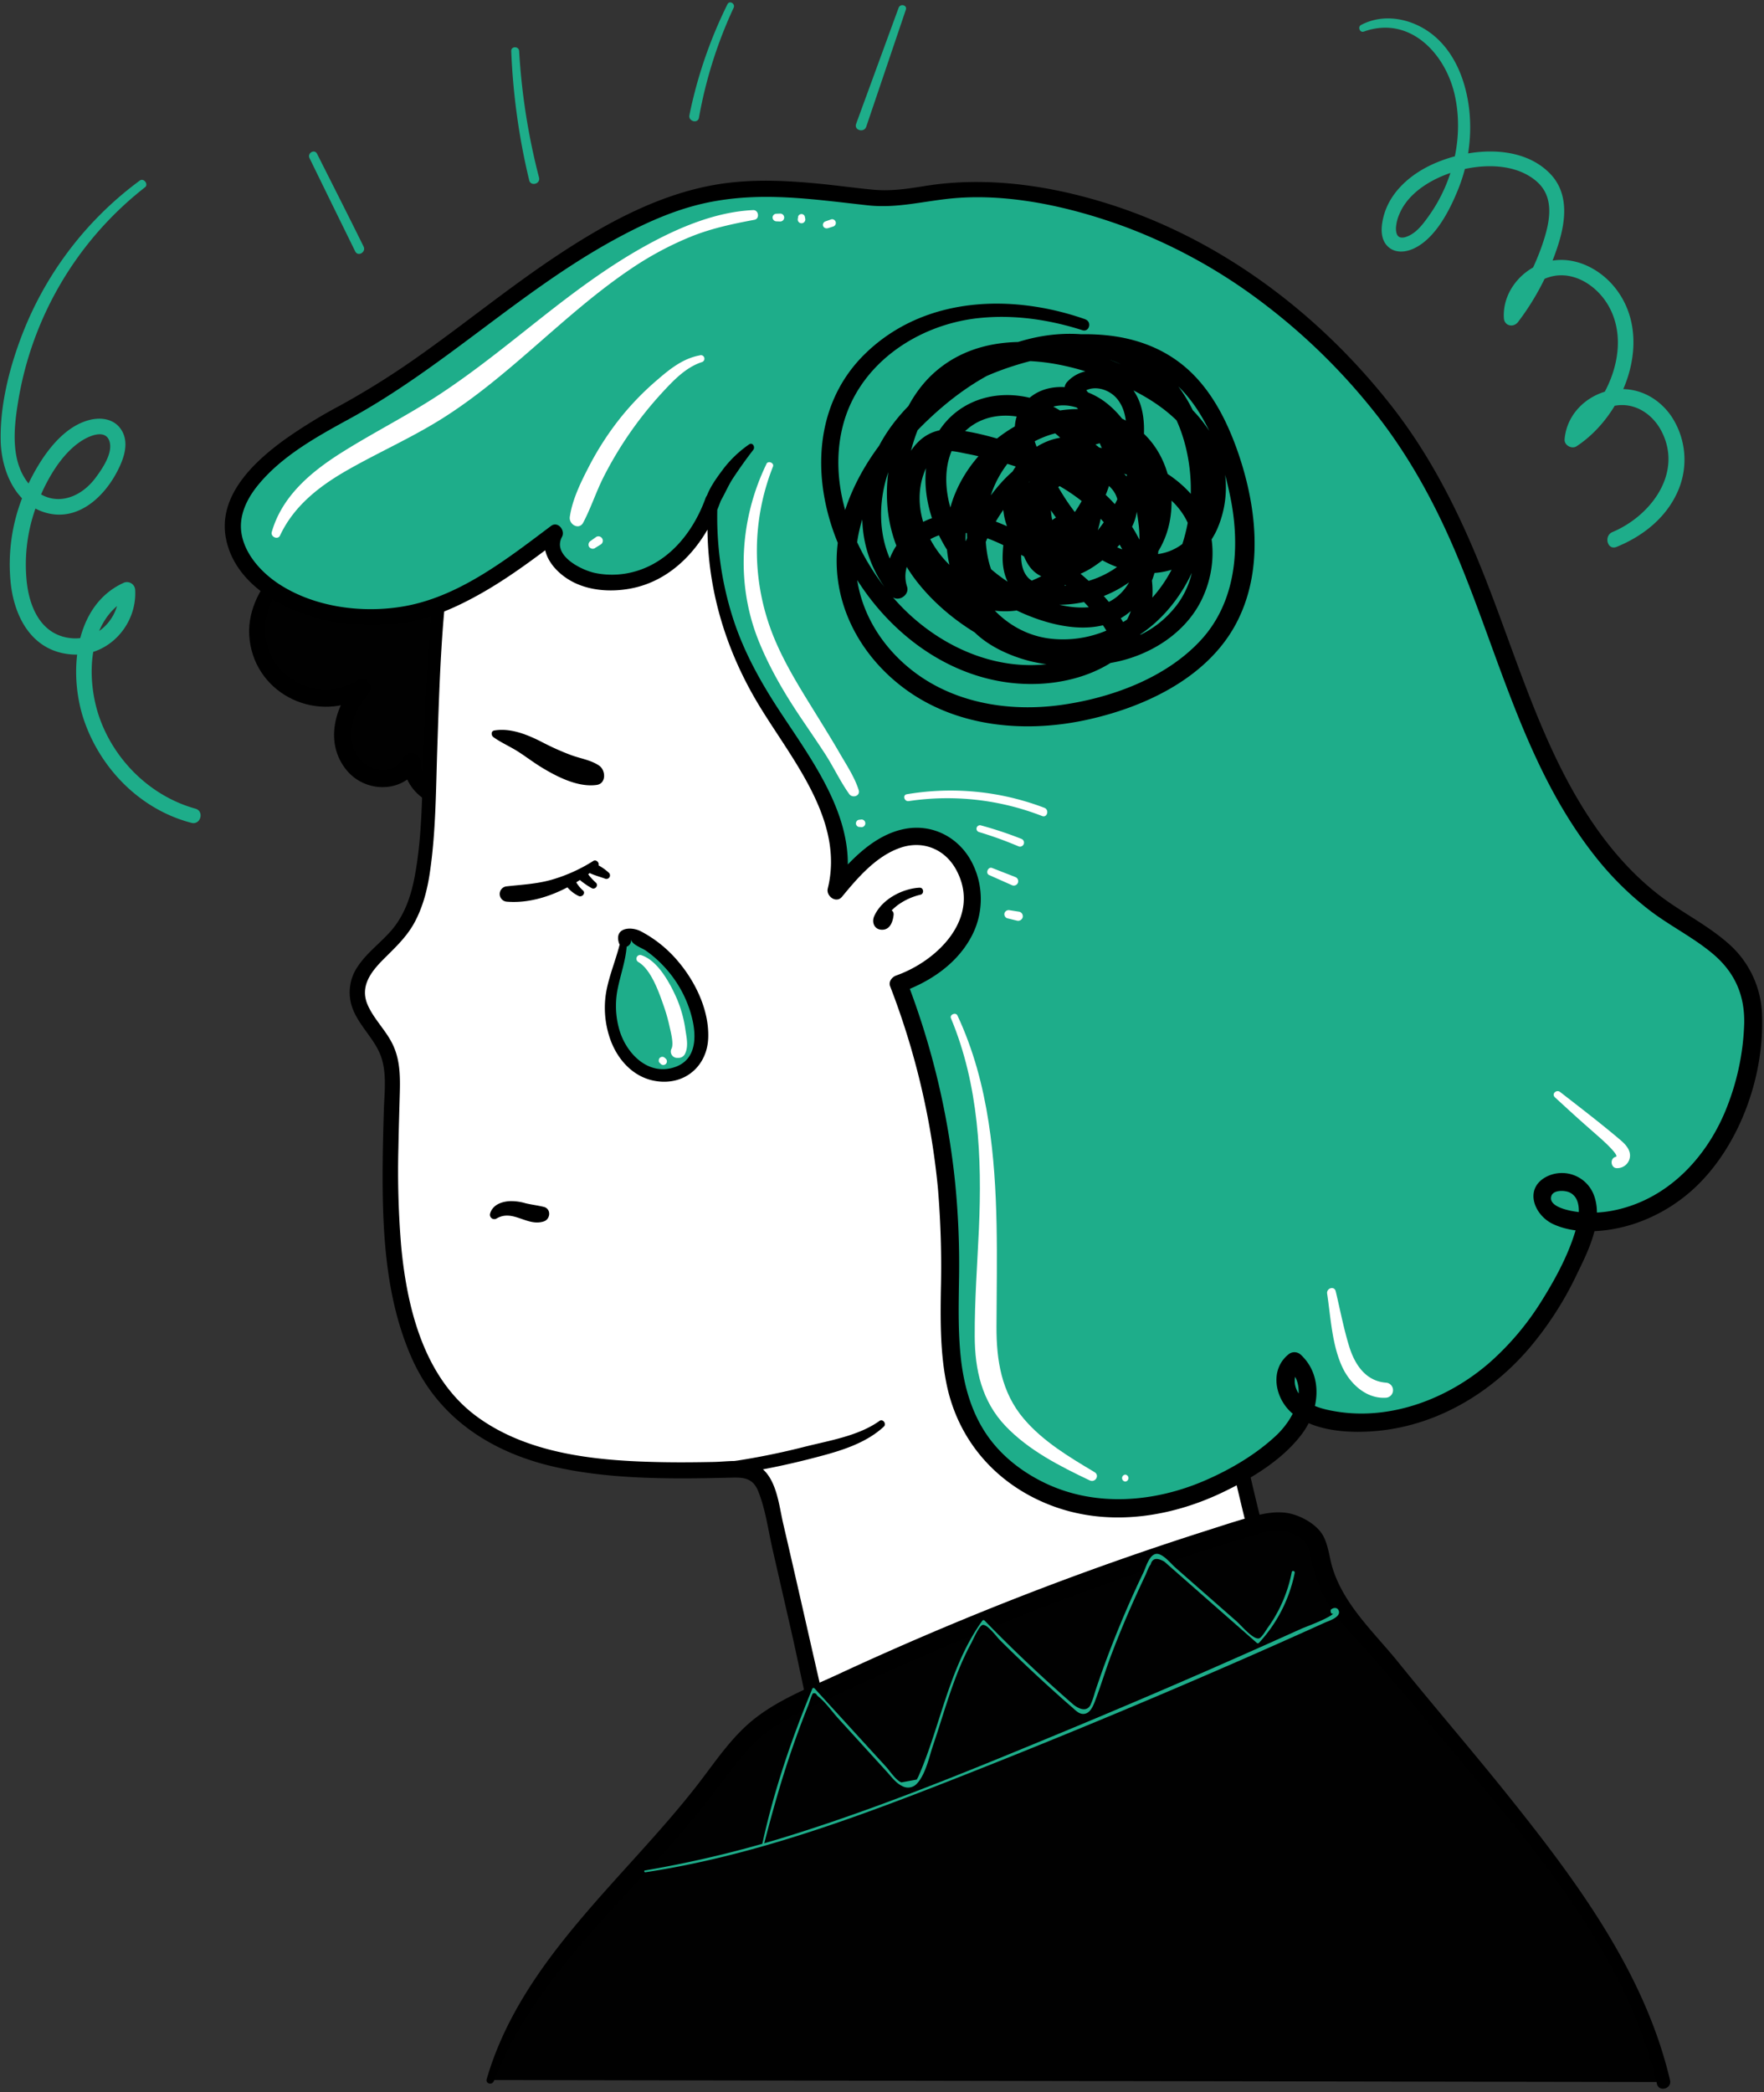 <?xml version="1.0" encoding="UTF-8" standalone="no"?><svg xmlns="http://www.w3.org/2000/svg" xmlns:xlink="http://www.w3.org/1999/xlink" data-name="Layer 1" fill="#000000" height="957.4" preserveAspectRatio="xMidYMid meet" version="1" viewBox="97.0 22.3 807.4 957.4" width="807.4" zoomAndPan="magnify"><rect x="97.0" y="22.3" width="807.4" height="957.4" fill="#333333" stroke="none"/><g id="change1_1"><path d="M253.47,266.35c-10.82,1.34-19.83,8.94-26.86,17.28-5.17,6.13-9.75,13.05-11.37,20.9A31.18,31.18,0,0,0,262.74,337c-5.27,5.81-9,13.33-9,21.18s4.28,15.89,11.43,19.13,16.82.53,20.23-6.54c0,8.08,6.81,15.15,14.67,17s16.28-.73,22.91-5.36,11.71-11.1,16.36-17.7a212.67,212.67,0,0,0,18-30.52c3.55-7.39,6.65-15.14,7.53-23.29,1.79-16.44-6.06-33.19-18.77-43.78s-29.74-15.27-46.26-14.56" fill="#010101"/></g><g id="change2_1"><path d="M253.47,264.17c-12.43,1.35-22.21,9.23-30.08,18.5s-13.65,20.11-12.12,32.53c3.12,25.47,31.82,38.48,53.47,25.24l-4.8-6.23c-9.75,11.19-14.58,27.94-4.3,40.52,8.67,10.6,26.28,10.69,33.22-1.93l-7.42-2c.78,16.08,17.16,24.34,31.68,20.79,16.88-4.11,27.59-20.12,36.45-33.83,9.49-14.67,19.86-32,20.56-49.9.62-16-6.87-32.06-18.59-42.81-14-12.81-33-18.38-51.66-17.23-6.09.37-6.22,9.59,0,9.57,16.59-.07,34,4.63,46.07,16.54,12.59,12.43,17.14,30,11.7,46.79C352,338.09,341.54,356,329.85,370c-5.52,6.62-12.51,12.69-21.31,14.06s-18.64-3.61-19.13-13.25c-.2-3.77-5.44-5.64-7.43-2-5,9.1-17.1,6.73-21.75-1.3-5.39-9.3-1.21-20.17,5.32-27.66,2.83-3.25-.77-8.7-4.81-6.23-17.78,10.87-41.05-.74-42.4-21.79-.64-10,4.79-19.11,10.94-26.6,6.49-7.91,14.49-14.73,24.77-16.75,2.38-.46,1.88-4.55-.58-4.28Z"/></g><g id="change3_1"><path d="M355.56,158.33c-31.87,30.15-47.93,73.72-54.83,117S295,362.88,292,406.65c-1.05,15.21-3,31.4-12.84,43.06-7.12,8.47-18.56,15.3-18.72,26.36-.16,10.41,10,17.8,13.91,27.46,2.57,6.4,2.26,13.52,2.07,20.41-1.3,45.55-4.21,107,26.68,140.55,29.73,32.25,86.3,31.37,130.14,30.28,2.67-.07,5.43-.16,7.87.92,4.9,2.15,6.74,8,8,13.23,4.08,16.43,20.28,88.89,24.37,105.33,4.23,17,9.79,42,32.46,40.7,7.23-.4,14-3.38,20.66-6.32L667.55,786.1c22.5-10,15.78-23.93,9.63-43.16-4.92-15.39-21.57-87-23.57-103.08-2.9-23.22,1.45-45.65,5.67-68.4,16.19-87.46,34.16-176.63,24.63-266-4.49-42.13-17.65-84.3-42-119.28-25.61-36.8-64-58.82-108.47-65.32-33.51-4.89-69.09-2.86-102.58,1.44-27.66,3.55-56.64,14.6-75.29,36.07" fill="#ffffff"/></g><g id="change2_2"><path d="M354.13,156.89c-56.2,53.1-60.41,135-63.23,207.2-.77,19.78-.44,40.4-4.21,59.89-1.72,8.88-4.78,17.52-10.84,24.39-4.87,5.51-10.93,9.92-15.05,16.09a20.9,20.9,0,0,0-2.44,19.23c2.74,7.32,8.7,12.71,12.05,19.68,4,8.27,2.53,18.37,2.27,27.25-.23,7.5-.43,15-.51,22.5-.31,30.49.81,62.8,13.5,91.06C298.15,671.94,323,687.43,352,693.77c15.26,3.34,31,4.54,46.55,4.89,7.66.18,15.32.14,23,0q5.51-.1,11-.24c5.54-.12,9.24.67,11.48,6.2,3.38,8.33,4.62,18.12,6.63,26.85q4.24,18.49,8.47,37c4.69,20.52,8.38,41.8,14.95,61.82,3.53,10.77,9.21,22.19,20.41,26.54,16.64,6.46,35.49-5.78,50.21-12.32l117.43-52.13c11.75-5.21,24.7-11,24.59-25.87-.08-10.42-5-20.43-7.77-30.34-6.24-22.6-11.38-45.57-16.33-68.48-2-9.08-4.07-18.2-5.36-27.39-2.75-19.67.37-39.93,3.91-59.39,15.07-82.83,32.79-166.36,28.29-251.05-3.71-69.8-26-147.66-87.9-187.79-29.16-18.9-63.07-26.21-97.41-27.51a420.87,420.87,0,0,0-62.08,2.7c-17,1.88-33.71,4.66-49.64,11.23-15.05,6.22-28.51,15.11-39.34,27.34-3,3.35,1.95,8.29,4.93,4.93,23.83-26.93,59.37-34,93.51-37.21,36.86-3.43,75.75-4,111.26,7.91a150.7,150.7,0,0,1,75.09,55.21c21,29.57,33.66,64.48,39.8,100.07,6.83,39.51,6.37,80.43,3.18,120.28-3.32,41.36-10.17,82.32-17.61,123.11-3.6,19.75-7.6,39.44-10.84,59.25-2.87,17.53-4.68,35.41-2,53.09,3.12,21,8.44,41.79,13.33,62.41,2.46,10.38,5,20.77,7.74,31.08,2.5,9.27,6.87,18.48,7.94,28,1.82,16.38-18.16,21-29.91,26.17l-56,24.84-56.92,25.24c-13.44,6-33.41,18.43-46.31,5.13-8.1-8.35-10.54-21.25-13.22-32.14-2-8.21-3.88-16.44-5.77-24.68-5.27-23-10.42-45.92-15.77-68.85-2-8.57-3-20.94-10.84-26.23-5.85-3.95-14.31-2.31-21-2.18-7.63.15-15.26.23-22.89.1-28.94-.49-61.27-3.14-85.43-20.8s-32-49.34-34.71-77.76a411.52,411.52,0,0,1-1.29-45.52c.13-7.37.35-14.73.56-22.1.24-8.17.6-16.52-2.8-24.16-3-6.83-8.79-12-11.81-18.84-3.74-8.47,1.47-15.2,7.27-21,5.3-5.3,10.69-10.26,14.27-17,3.73-7,5.73-14.72,6.88-22.51,2.78-18.68,2.78-37.9,3.41-56.75.68-20.31,1.28-40.63,3-60.88,3.12-35.87,10.12-72.07,27-104.2A158.28,158.28,0,0,1,357,159.76c1.89-1.82-1-4.67-2.87-2.87Z"/></g><g id="change2_3"><path d="M368.5,416.29a73.68,73.68,0,0,1-19.11,8.59c-6.84,1.92-13.55,2.22-20.53,3a3.52,3.52,0,0,0,0,7c14.86,1.29,30.77-6.51,41.66-16,1.42-1.25-.42-3.6-2-2.61Z"/></g><g id="change2_4"><path d="M363.78,429.72a16.56,16.56,0,0,1-2.55-2.93c-.91-1.31-1.32-3-3-3.5a2.21,2.21,0,0,0-2.68,1.52c-.57,1.89,1.1,3.55,2.36,4.77a15.47,15.47,0,0,0,3.91,2.69c1.56.77,3.42-1.25,2-2.55Z"/></g><g id="change2_5"><path d="M369.75,426.21a35.3,35.3,0,0,1-2.69-2.78c-.87-1-1.59-2.35-2.77-3-1.55-.85-4.11.6-3.31,2.54.65,1.58,1.95,2.45,3.29,3.44a34.1,34.1,0,0,0,3.56,2.28c1.54.86,3.28-1.23,1.92-2.49Z"/></g><g id="change2_6"><path d="M375.74,421.72a23.05,23.05,0,0,0-6.87-4.43c-2.62-1-4.46,3.33-1.91,4.53,2.3,1.09,4.82,1.72,7.2,2.61a1.63,1.63,0,0,0,1.58-2.71Z"/></g><g id="change2_7"><path d="M322.82,359.59c3.71,2.65,8,4.44,11.79,6.94,3.48,2.26,6.78,4.78,10.33,6.94,7.11,4.32,16.68,9.2,25.16,8,4.5-.64,4.17-6.75,1.15-8.82-3.83-2.63-8.79-3.28-13.1-4.92a118.56,118.56,0,0,1-12.51-5.58c-6.77-3.5-14.66-6.89-22.42-5.59-1.56.27-1.43,2.3-.4,3Z"/></g><g id="change2_8"><path d="M324.18,579.92c7.58-4.55,14.06,3.8,21.73,1.27,3.1-1,3.45-5.78,0-6.64-2.8-.7-5.64-1-8.45-1.69a22.94,22.94,0,0,0-7.32-.93c-3.83.27-7.78,1.81-8.84,5.78a2,2,0,0,0,2.88,2.21Z"/></g><g id="change4_1"><path d="M423.37,251.21A149.9,149.9,0,0,0,442,334.7c17.22,30.68,46.52,61.15,37.63,95.19,10.92-13.35,25.66-28.13,42.48-24.35,15,3.39,23.08,21.94,18.72,36.71s-18,25.28-32.57,30.26A350,350,0,0,1,531.93,599c0,26.17-2.61,54,10,76.91,12.32,22.33,37.91,35.56,63.39,36.56s50.55-9,71.08-24.13c7-5.16,13.77-11.21,17.16-19.21s2.51-18.37-4.09-24c-5.41,3.95-5.19,12.7-1,17.95s11,7.62,17.55,8.85c24.78,4.64,50.93-3.72,70.83-19.2s34-37.5,43.32-60.91c3.13-7.83,5.63-17.22,1-24.27s-18.94-5.28-18.3,3.13c.41,5.56,6.67,8.62,12.14,9.68,21.3,4.14,43.82-5.37,58.58-21.26s22.46-37.36,25.12-58.89c1.21-9.79,1.38-20.1-2.66-29.1-6.82-15.22-23.49-22.85-37.2-32.36-27.92-19.38-46.17-49.86-59.38-81.17C778.92,308.8,767,258.72,734.8,215.64c-37.29-49.84-91.52-89.37-153.06-102.08A213.13,213.13,0,0,0,540.13,109c-14.84-.11-28.7,5.43-43.84,3.76-33.06-3.66-61.77-8.48-93.61,3.74-55.52,21.31-94.84,65.55-146.32,93.57-25.05,13.64-73.52,41.12-42.92,74.75,18.23,20,56.86,24.26,81.31,15.41,20.75-7.51,38.8-20.85,56.42-34.13-5.36,8.56,5.14,18.65,14.89,21.28,23.25,6.27,47.35-7.65,57.31-36.21" fill="#1ead8a"/></g><g id="change4_2"><path d="M422.85,251.21c-2.3,33.28,6.62,65.17,24.13,93.37,15.66,25.21,39.56,53.24,31.76,85.05-.22.88,1,1.74,1.62.95,7.52-9.12,16.29-19.14,27.8-23.12s23.4.71,29.19,11.53c12.5,23.36-8.27,45.11-29.32,52.56a1,1,0,0,0-.69,1.22,352.3,352.3,0,0,1,22.05,93.45,432.75,432.75,0,0,1,1.37,46.54c-.2,14.06-.31,28.3,2.56,42.14,5.15,24.8,21.74,44,45.33,53.08,24.72,9.56,52.08,5.91,75.65-5.18,13-6.1,27.4-14.54,36.12-26.19,7.06-9.43,9.16-23.52-.17-32.24a1.08,1.08,0,0,0-1.48,0c-7.43,6.21-4.58,17.34,2.35,22.69,9.55,7.38,24.59,7.87,36.07,6.83,26.37-2.38,50.1-16.69,67.19-36.5a151.8,151.8,0,0,0,21.51-33.27c4.7-9.76,12-23.23,7.64-34.26a12.53,12.53,0,0,0-17.6-6.29c-7.89,4.42-2.84,13.25,3.49,16.09,10.24,4.59,23.58,3.06,34-.19a72.08,72.08,0,0,0,31-19.68c17.45-18.74,27-47.23,26.13-72.71a42,42,0,0,0-15.1-31.39c-9.56-8.29-21.1-13.87-31.07-21.61-22.16-17.21-37.64-41.48-49.32-66.66-12.55-27-21.43-55.58-32.47-83.22-10.44-26.16-23-51.33-40.34-73.63C700,169.24,656.41,135.7,606.39,119.2c-27.38-9-57.1-13.69-85.72-9-7.78,1.27-15.58,2.45-23.48,1.77-7.6-.66-15.18-1.76-22.77-2.54-14.75-1.52-29.66-2.44-44.42-.6-27.66,3.45-53.1,17.32-76,32.48-22.79,15.06-43.89,32.47-66.28,48.09a370.91,370.91,0,0,1-34,21.11,229.87,229.87,0,0,0-25.24,15.56c-13.08,9.53-28.84,24.09-25.27,42.09,4.15,20.94,27.3,32.25,46.26,35.79,23.6,4.41,45.48-.71,66.17-12.37,12.69-7.15,24.38-15.88,36-24.63l-1.24-1.25c-4.3,7.95,1.87,15.6,8.64,19.67,7.46,4.48,17.1,5.27,25.53,3.78,19.62-3.46,33.18-19.74,39.65-37.69.38-1.05-1.3-1.51-1.68-.46-5.58,15.47-16.45,29.69-32.57,35a41.39,41.39,0,0,1-21.21,1.19C360.34,285.41,346.36,277,352,266.6c.4-.73-.47-1.83-1.25-1.24-19.63,14.77-41,31.58-65.66,36.66-20.24,4.17-44,1.46-61.57-9.93-8.65-5.62-16.77-14.5-18.57-25-1.55-8.95,2.4-17.46,7.92-24.29,11.24-13.88,27.73-23,43.15-31.44,42.69-23.36,77.76-58.11,120.39-81.52,11.8-6.48,24.25-12.37,37.26-15.94s26.35-4.6,39.73-4.18c13.76.43,27.4,2.3,41.06,3.78,13.23,1.44,25.58-2,38.65-3.22,14.74-1.35,30.22.68,44.69,3.43a222.13,222.13,0,0,1,34.09,9.34,249.25,249.25,0,0,1,63.41,34.41,286.74,286.74,0,0,1,52.08,50.17c16.9,20.93,29.62,44.36,39.94,69.12,19,45.47,30.82,95.67,61.89,135a139.87,139.87,0,0,0,24.61,24.5c9.32,7.14,20,12.42,29,19.93,10.77,8.95,15.91,20.32,15.63,34.38a116.29,116.29,0,0,1-7.53,37.85c-9,24-27.53,44.72-53.26,50.45a56,56,0,0,1-18,1.1c-5.52-.58-18.47-3.42-15.35-11.64,1.78-4.69,8.74-5,12.66-3.12,7.36,3.51,6.22,13.79,4.4,20.19-3.3,11.62-9.38,23-15.75,33.23a129.57,129.57,0,0,1-24.48,29.24c-19.72,17.26-46.83,27.63-73.16,23.31-6.31-1-13.2-2.87-17.7-7.72s-5.44-13.06,0-17.63h-1.48c7.63,7.13,6.92,18.71,1.69,27.06-5.45,8.68-14.47,14.92-23,20.29-17.05,10.75-36.73,17.93-57,18.29-18,.32-36.15-5.24-50.42-16.31-16.07-12.46-24-30.69-26.25-50.56-2.22-19.48-.33-39.19-1.07-58.75a351.7,351.7,0,0,0-7.81-61.58q-3.39-15.58-8.19-30.81-2.25-7.16-4.82-14.2c-.39-1.09-2.64-5.26-2-6.28.48-.73,4.75-1.95,5.61-2.36,12.87-6.09,25-17.44,27.16-32.14,2-13.76-5.42-30-19.66-33.73-18.27-4.75-33.67,11.85-44,24.45l1.62.94c7.27-29.68-12.61-56.17-27.89-79.62-9.29-14.28-17.44-28.91-22.47-45.28a151.56,151.56,0,0,1-6.36-54c0-.66-1-.66-1,0Z" fill="#1ead8a"/></g><g id="change2_9"><path d="M421.3,251.21c-2.7,33.65,6.06,66,23.58,94.6,15,24.58,38.63,52.17,31,83.05-.86,3.5,3.89,7,6.51,3.79,7.17-8.7,15.54-18.5,26.51-22.36,10.43-3.67,20.7.5,25.86,10.19,11.48,21.54-8.36,41.4-27.56,48.19-1.88.66-3.6,2.77-2.79,4.9a348.39,348.39,0,0,1,21.9,92.65,430.16,430.16,0,0,1,1.33,46.54c-.21,14.35-.28,28.85,2.64,43,5.35,25.94,22.91,45.76,47.5,55.27,25.5,9.87,53.78,5.93,78.06-5.5,13.44-6.33,28.28-15.16,37.24-27.31,7.82-10.6,9.68-26.36-.67-36a4.27,4.27,0,0,0-5.88,0c-8.87,7.42-5.63,21,2.66,27.35,10.15,7.81,25.71,8.61,38,7.5,27.19-2.46,51.73-17,69.38-37.42a154.56,154.56,0,0,0,22-33.9c5.19-10.76,12.63-24.93,7.81-37a15.64,15.64,0,0,0-22-7.77c-9.91,5.61-5,17.48,3.49,21.43,10.91,5.07,25.21,3.61,36.35.12A75.46,75.46,0,0,0,876.51,562c18-19.33,27.92-48.61,27-74.9a45.09,45.09,0,0,0-16-33.57c-9.67-8.39-21.3-14-31.38-21.85-21.85-17-37-41-48.53-65.8-12.43-26.78-21.2-55.1-32.17-82.48-10.68-26.67-23.45-52.19-41.19-74.92-32.52-41.67-76.65-75.4-127.13-92-27.93-9.17-58.06-13.77-87.22-9-7.54,1.23-15.07,2.33-22.73,1.66s-15.18-1.75-22.77-2.53c-14.76-1.52-29.65-2.43-44.42-.6-28.19,3.48-54.06,17.41-77.45,32.87-22.79,15.06-43.89,32.47-66.27,48.09a372.43,372.43,0,0,1-34,21.11,232.37,232.37,0,0,0-25.24,15.56c-14.22,10.36-30.43,25.81-26.55,45.24,4.37,21.86,28.31,34,48.21,37.74a99.61,99.61,0,0,0,33.75.55c12.27-1.92,23.81-7.15,34.57-13.21,12.68-7.15,24.36-15.91,35.95-24.67l-5-5c-5,9.35,1.52,18.52,9.65,23.39s18.45,5.64,27.6,4c20.55-3.63,34.7-20.84,41.46-39.58,1.52-4.23-5.21-6-6.72-1.85-5.24,14.54-15.58,28.13-30.76,33.08a38.55,38.55,0,0,1-19.79,1.16c-6.4-1.34-19.74-8.06-15.14-16.55,1.59-2.93-1.88-7.32-5-5-19.44,14.6-40.66,31.32-65,36.35-19.53,4-42.5,1.33-59.42-9.66-8-5.2-15.74-13.55-17.3-23.31-1.27-7.94,2.36-15.52,7.21-21.58,11-13.73,27.4-22.69,42.59-31,42.69-23.36,77.76-58.11,120.39-81.51,11.6-6.37,23.8-12.15,36.6-15.66s25.83-4.5,39-4.08c13.76.43,27.4,2.3,41.06,3.78,13.23,1.44,25.6-2,38.65-3.21,25.9-2.39,53.79,3.88,78,12.68A247.16,247.16,0,0,1,673.8,160a283.28,283.28,0,0,1,51.44,49.78c16.52,20.5,29,43.57,39.09,67.82,19.16,46,31.21,96.58,62.66,136.38a142.37,142.37,0,0,0,25.23,25c9.12,6.95,19.54,12.12,28.39,19.45,10.19,8.44,15,18.88,14.73,32.19a113.75,113.75,0,0,1-7.42,37c-8.6,23-26.47,42.81-51.11,48.29a52.68,52.68,0,0,1-17.21,1c-3.22-.36-14.21-2.11-12.52-7.36.92-2.85,6.09-2.64,8.27-1.64,6,2.75,4.38,11.75,3,16.7-3.23,11.38-9.21,22.48-15.44,32.48a126.88,126.88,0,0,1-24,28.61c-18.84,16.48-45,26.59-70.14,22.5-5.69-.92-12.31-2.44-16.32-6.91-3.42-3.81-4.15-9.73,0-13.22h-5.88c10,9.38,2.72,23.41-5.47,31.1-9.33,8.75-21.12,15.64-32.82,20.68-23,9.89-49.73,12.11-72.77,1.15-10.11-4.81-19.31-11.79-25.93-20.89-7.71-10.6-11.37-23.43-12.78-36.32-1.38-12.59-1-25.29-.82-37.92a375.59,375.59,0,0,0-1.81-42.43,357.74,357.74,0,0,0-22-92l-2.79,4.9c12.69-4.5,24.73-12.34,31.56-24.25a36.53,36.53,0,0,0,.69-35.6c-6-11.19-18-17.35-30.6-14.89-14.29,2.8-25.26,14.8-34.08,25.53l6.51,3.79c7.46-30.54-12.66-57.62-28.55-81.66-9.29-14-17.48-28.44-22.58-44.58a152.12,152.12,0,0,1-6.86-53.48c.14-2.68-3.93-2.63-4.14,0Z"/></g><g id="change2_10"><path d="M517.92,428.48c-8,.43-17.34,5.34-20.77,13-1.2,2.68-.12,5.94,3.13,6.23,4,.35,5.39-3.51,5.73-6.77s-4.85-3.28-5.11,0c-.09,1.13-.09,2.43,1.2,1.72.44-.24,1.12-1.62,1.45-2a24.88,24.88,0,0,1,4.4-4.24,28.77,28.77,0,0,1,10.41-4.73c1.74-.45,1.42-3.29-.44-3.19Z"/></g><g id="change2_11"><path d="M499.54,672.48c-9.72,7-23.52,9.08-34.91,12A331.4,331.4,0,0,1,424.87,692c-3.78.48-3.83,6.49,0,6a345.26,345.26,0,0,0,42.29-8c11.88-3.06,25.16-6.35,34.39-14.92,1.35-1.26-.46-3.72-2-2.61Z"/></g><g id="change1_2"><path d="M321.43,974.07c17.86-53.32,65.63-90,99.71-134.67,7.62-10,14.78-20.68,24.83-28.25,5.63-4.24,12-7.38,18.35-10.44A1423.48,1423.48,0,0,1,668.13,721.2c7.31-2.22,15.5-4.32,22.32-.88,3.83,1.94,8.4,4.52,9.35,8.71,6.8,30.21,13,30,29,49.78,45.88,56.8,113.3,125,129.58,196.19" fill="#010101"/></g><g id="change2_12"><path d="M323.07,974.52c18.09-46.09,55.71-78.46,87.16-115.15,8.14-9.5,15.47-19.56,23.2-29.39a89.86,89.86,0,0,1,13.47-14.3c5.41-4.41,11.69-7.57,17.94-10.61,26.22-12.76,52.93-24.59,79.93-35.61Q585,753,626.11,739.09q20.55-7,41.32-13.31c6.23-1.89,13.47-4.58,19.91-2.21,2.32.85,5.22,2.24,6.9,4.1,2.13,2.35,2.3,5.94,3.08,8.93,2.15,8.17,5,16.41,9.92,23.34,4.49,6.29,10.19,11.63,15.26,17.43,15.75,18,31.09,36.46,46.53,54.74,35.64,42.22,73.51,88.71,86.36,143.72.91,3.9,6.91,2.25,6-1.66-11.61-49.67-43.65-92.28-75-131.35-16.15-20.13-33-39.63-49.24-59.73-11-13.65-24.85-26.09-30.2-43.21-1.64-5.25-2-11.82-5.27-16.32-2.94-4-8.4-7.11-13.14-8.43-6-1.68-12.46-.5-18.36,1.11-7.13,1.94-14.17,4.3-21.21,6.54q-43.17,13.76-85.4,30.23Q521.76,769.33,481,788.24c-12.78,5.93-26.73,11.32-38,20-10.9,8.38-18.41,20-26.74,30.73-33.52,43.22-80.66,80.31-96.49,134.67-.63,2.15,2.49,2.9,3.27.91Z"/></g><g id="change2_13"><path d="M439.86,225.66a51.79,51.79,0,0,0-11.63,11c-3.27,4.37-7.23,9.64-8.43,15a3,3,0,0,0,5.49,2.31c2.84-4,4.55-8.8,7.27-12.92,2.91-4.4,6-8.75,9.22-12.9,1-1.28-.31-3.64-1.92-2.5Z"/></g><g id="change2_14"><path d="M593.84,168.43C560,156.53,520,157.89,493.07,184.07c-26.29,25.53-24.51,65-8.42,95.54s46.29,54.46,81.65,55.64c16.85.57,35.25-4.21,47.53-16.29,12.91-12.7,13.07-30.65,6.17-46.54-6.7-15.43-19.29-27.82-33.7-36.2a126.93,126.93,0,0,0-25.77-11.09c-8.82-2.76-18.34-5.52-27.59-6.25-17.55-1.38-25.33,17.37-24.91,32.31.4,14.67,7.63,29.12,18.68,38.7,12.76,11.05,31,16.28,46.65,8.23,14.33-7.37,24.4-23.06,27.46-38.61,2.91-14.7.2-30.82-10.07-42.2-9-9.93-23.26-15.28-36.56-14.06-14.23,1.31-26,10-31,23.43-5.26,14.06-2,30.45,5,43.33,7.8,14.45,21.45,26,36.34,32.64s35.36,11.27,49.32-.13c14.24-11.62,15.14-31.19,12.09-47.92-3.15-17.24-8.18-36.72-22.65-48-11.06-8.63-29.94-11.25-38.85,2-4.81,7.18-3.06,15.83.25,23.23a162.3,162.3,0,0,0,13.63,24.44c9.53,14.11,22.88,25.94,40.37,28a33.94,33.94,0,0,0,35.22-19.41,47.53,47.53,0,0,0-.1-39.25c-6.88-15.06-21-25.77-35.52-32.88-27.71-13.58-67-22.78-92.87-.61-13.16,11.26-19.52,28.91-21.77,45.64-2.44,18.05,1.37,35.44,12.51,50,20.38,26.6,59.71,44.9,93.08,37.1,15.6-3.65,30.55-13.38,37.73-28.05,6.87-14,7.16-31.82-2.08-44.91-9.59-13.57-27.37-21.4-43.27-24.54-18.14-3.57-34.26,2.26-46.52,16-11.51,12.88-19.4,30-20.46,47.39-1.12,18.32,16,28.95,31.68,33.49a66.11,66.11,0,0,0,47-4.1c2.25-1.09,2.41-3.9,1.54-5.87-5.52-12.52-14.83-22.73-25.45-31.18-10.89-8.67-23-16.86-36.07-21.91-12.36-4.78-26.63-5.64-37.84,2.38-9.32,6.68-15.31,18.07-11.61,29.49l7.21-4.2c-14.11-16.48-13.51-41.45-3.41-59.8,10.91-19.81,31.65-32.36,52.64-39.13,21.35-6.89,47.19-9.91,67.23,2.38,19.43,11.92,28.27,36.2,32.59,57.48,4.61,22.73,2.79,47.89-13.67,65.61-16,17.23-40.89,26.28-63.69,29.47-23.95,3.35-49.53-.82-68.79-16.19-17.06-13.61-27.39-34.06-24.95-56.11,2.52-22.78,16.8-43.12,33.07-58.47,17-16.08,38.8-29.75,62.91-30.2,23.78-.44,44.06,12.66,52.3,35.14,7.69,21,5.95,46-4.92,65.52-10.73,19.29-31.42,32.33-53.92,30.06-21.35-2.15-37.24-20.52-39.3-41.43-2.12-21.39,11.53-41.18,30.54-50.08,10.59-4.95,23.51-6.62,34.62-2.45,9.55,3.58,16.07,11.82,18.71,21.51,5.61,20.58-7.52,39.61-27.18,45.75-7.43,2.32-23.83,5.36-29.19-2.38-5.24-7.58-.3-21.75,3.24-29.07,4.28-8.85,12.14-17.31,22.75-16.63,7.8.5,16.92,6,16,14.83-1.08,10.14-14.13,20.13-23.14,23.13-5.43,1.81-10.06.71-11.75-5.28a31.28,31.28,0,0,1,.55-17.05c3-9.64,13.68-17.73,23.48-11.6L595.58,240a34.79,34.79,0,0,1-7.37,19.23c-3.54,4.42-10.13,9.63-16.18,7.32-5.65-2.16-7.6-9.78-6.93-15.19a24,24,0,0,1,7-13.72c3.72-3.7,8.72-6.36,14-6.49,7.15-.17,11.93,3.81,9.82,11.21-3.56,12.55-13.82,24.14-24.15,31.65l6.7,3.84A12.93,12.93,0,0,1,588,265.35l-5-2a11.76,11.76,0,0,1-1,13.24h6.16c-15.82-14.2-12.89-39.67,6.34-49.24,4.06-2,9-3.4,13.6-2.94,7.38.73,7,6.27,5.54,12.21a75.52,75.52,0,0,1-12.39,26,78.07,78.07,0,0,1-20.82,19.49,73.4,73.4,0,0,1-12.37,6.37,69.9,69.9,0,0,1-6.77,2.28c-3.2.9-5.39,1.32-7.47-1.64-5.31-7.6-6.28-19.7-5.56-28.63a48.14,48.14,0,0,1,10.33-26.58c13.07-15.84,39.14-20.14,55.34-6.53l5.1-6.62a65.7,65.7,0,0,1-26.95-22.89l-.66,5.05c4.68-5.11,13-3,17,2,5.19,6.41,4.5,16,3.16,23.59l2.87-2.87c-2.93.93-6.34-.72-6.55-4.07l-7,2.89a23.19,23.19,0,0,1,7.12,10.14c1.72,4.92,9.61,2.8,7.86-2.17a31.37,31.37,0,0,0-9.19-13.76c-2.47-2.13-7.22-.91-7,2.9.52,8.42,8.65,14.61,16.92,12a4.09,4.09,0,0,0,2.88-2.87c2-11.23,2.31-25.14-7-33.43-7.48-6.67-19.84-8-27-.24a4.25,4.25,0,0,0-.65,5.06A73.68,73.68,0,0,0,614.78,228c4,1.89,9-3.3,5.11-6.61-18.45-15.56-47.38-13.48-64.46,3.29-8.9,8.73-14,20.63-15.41,32.9-1.38,11.87.27,26.85,7.36,36.87,7.62,10.77,23.3,2.45,32.25-2.42a87.67,87.67,0,0,0,28.28-24.73c7.35-9.86,13.34-22.15,14.89-34.48,1.8-14.28-11.81-18.39-23.43-15.95-13.57,2.84-25.35,13.69-29,27.12A39.29,39.29,0,0,0,582,282.72c1.62,1.47,4.61,1.9,6.16,0a20.84,20.84,0,0,0,2.42-23.83,4.47,4.47,0,0,0-5-2,21.91,21.91,0,0,0-16,20.95c0,3.13,3.91,5.87,6.7,3.84,12.36-9,23-21.46,28-36.1,5.13-15-7.53-25.35-21.93-23-12.5,2-23.15,12.82-25.7,25.13-2.58,12.49,4.28,28.91,19,28.3,17.58-.73,27.72-20.62,28.83-36a4.42,4.42,0,0,0-2.21-3.86c-10.21-6.38-23.77-2.87-31.08,6.28-7.54,9.45-10.23,26.15-4.26,37.05,6.71,12.25,21.68,8.23,31.06,1.81,9.72-6.65,20.65-16.93,19.48-29.82-1-10.47-10.25-18-20.09-19.93-11.87-2.37-22.75,2.91-30,12.25a56.19,56.19,0,0,0-11.47,34.5c.16,5.54,1.73,11.21,5.9,15.09,4.59,4.26,11.22,5.26,17.24,5.57,23.72,1.23,49.2-14.17,53.46-38.67,2-11.33-.18-23.63-6.67-33.24-7.28-10.79-18.93-16.57-31.8-17.43-26.14-1.74-51.38,16-60.51,40.16-8.76,23.19.23,51,20.47,65.07,21.58,15.05,51.89,9.66,71-6.91,20.69-18,28.63-47.86,25-74.38-3.66-26.75-20.25-50.41-47.49-56.7-28.48-6.57-56.22,5.67-78,23.42-21.34,17.37-40.11,41.62-43.94,69.57-3.63,26.52,8.86,51.27,29.87,67.12,23.54,17.76,54.42,20.85,82.65,15,26.65-5.56,55.85-18.84,69.4-43.8s9.57-55.87.23-81.46C658,213.88,651.48,201.36,641.44,192s-22.56-14.38-36-16.06c-49.9-6.25-117.57,29-113.68,86a55.84,55.84,0,0,0,13.2,33c2.81,3.28,8.51-.21,7.21-4.2-3.23-9.93,4.35-19.3,13.29-23,11.19-4.57,24,.31,34,5.68,19.2,10.35,38.93,24.63,48,45.12L609,312.7a57.11,57.11,0,0,1-41.14,3,50.19,50.19,0,0,1-18.53-9.88c-6.67-5.84-6.83-13.19-5.27-21.39A72.69,72.69,0,0,1,564.4,246c11.86-11.45,26.32-13.3,41.78-8.67,13.22,3.95,28.19,10.77,34.36,24,5.77,12.37,2.94,28-5.42,38.49-19.88,25-56.18,20.9-81.44,7.65-12.24-6.43-23.91-15-32-26.34-9-12.65-11.82-27.58-9.61-42.88,2-14,7.15-28.56,17.63-38.51,9.87-9.38,23.46-12.61,36.76-12.28,13.75.34,27.31,4.12,40,9.27,12.84,5.22,25.63,12.62,34.26,23.72,7.27,9.37,10.58,21.24,8.13,33S638.08,275,625.52,276c-14.58,1.17-27.44-7.93-36.11-18.83-4.79-6-8.62-12.77-12.25-19.53-3.42-6.38-9.76-15.51-6.36-22.95,2.59-5.68,9.92-7.59,15.64-6.7,6.86,1.07,12.94,5.48,17.23,10.81,4.82,6,7.62,13.39,9.71,20.71a135.51,135.51,0,0,1,4.88,23.55c1.38,13.94-2.3,32.16-18,36.25-13.79,3.6-30.48-3.28-41.9-10.74-11-7.2-20.48-17.56-25.06-30-4.15-11.32-5.06-25.06,2.28-35.31,13.84-19.34,45.27-10.43,53.73,9.33,5.13,12,3.43,26.25-2.46,37.61-6.22,12-18.07,23.46-32.58,21.85-24.09-2.68-43.7-31.92-33.68-54.9,1.27-2.91,3.09-6.12,6-7.56,3.84-1.87,8.78-.48,12.73.31a183.2,183.2,0,0,1,21.9,5.64c14.05,4.64,27.48,11.69,37.9,22.36,9.63,9.86,17.88,24.09,16.63,38.36-1.31,15-15.76,24.16-28.95,27.88-29.24,8.24-59.44-4.76-79.23-26.42-19.07-20.88-31.94-51.74-24.9-80.13,7.07-28.54,34.13-46.77,62.37-49.75,16-1.69,32.08.68,47.39,5.55,3.16,1,4.43-3.85,1.36-4.93Z"/></g><g id="change4_3"><path d="M382.39,454.07c-1.17,9.95-6.39,19.52-6,29.53s3.79,20.52,11.75,26.59,21.05,5.75,26.77-2.47c3.68-5.28,3.64-12.32,2.35-18.62A56.21,56.21,0,0,0,388,450.82a5.35,5.35,0,0,0-3.57-.8c-1.22.29-2.14,1.84-1.38,2.83" fill="#1ead8a"/></g><g id="change4_4"><path d="M382,454c-1.3,8-4.59,15.4-5.83,23.34a41.08,41.08,0,0,0,1.55,18.42c3.21,10.17,11,18.79,22.12,19.36,10.92.56,18.62-7.14,19-17.9.41-12-5.56-24.4-13.15-33.35a54.71,54.71,0,0,0-16.59-13.35c-2.73-1.4-7.83-2.1-6.7,2.56.22.91,1.58.52,1.39-.38-.82-4,5.93,0,6.43.25,1.27.73,2.5,1.52,3.71,2.35a54.87,54.87,0,0,1,7.14,5.94,56.21,56.21,0,0,1,10.66,14.54c5.56,10.9,10.71,31.55-4.73,36.89-13.6,4.7-25-6.44-28.4-18.72a40.93,40.93,0,0,1-.35-20.62c1.5-6.44,3.79-12.62,4.57-19.22.05-.45-.73-.56-.8-.11Z" fill="#1ead8a"/></g><g id="change2_15"><path d="M380.83,453.64c-1.84,7.78-5.17,15.27-6.47,23.16a43.15,43.15,0,0,0,1.43,19.45c3.42,11.13,11.92,20.37,24,21s21-8.15,21.37-20.12c.43-12.63-5.86-25.61-13.85-35a56.52,56.52,0,0,0-17.08-13.73c-4.43-2.26-12-1.71-10,5.21,1.08,3.65,6.13,2.06,5.57-1.54.39,2.51,4.87,3.87,6.84,5.24a51.46,51.46,0,0,1,6.66,5.57,54.3,54.3,0,0,1,10.29,14.05c4.85,9.51,10.22,28.47-3.28,33.5-12.38,4.61-22.71-6-25.87-17.06a39.43,39.43,0,0,1-.51-19.6c1.42-6.61,3.7-12.91,4-19.71a1.63,1.63,0,0,0-3.19-.43Z"/></g><g id="change3_2"><path d="M389.06,462.45c5.73,3.16,9.43,13.53,11.44,19.32a80,80,0,0,1,2.82,9.6c.49,2.34,2.19,8.34,1.08,10.7a2.89,2.89,0,0,0,2.46,4.29h.71a3.3,3.3,0,0,0,2.85-1.64c1.81-3.35.87-7.49.32-11.09a56.44,56.44,0,0,0-4-14.49c-3.06-6.91-8.59-17.37-16.34-19.81a1.71,1.71,0,0,0-1.31,3.11Z" fill="#ffffff"/></g><g id="change3_3"><path d="M399,508.66l.42.47a1.31,1.31,0,0,0,.53.34,1.28,1.28,0,0,0,.64.14,1.25,1.25,0,0,0,.64-.14,1.28,1.28,0,0,0,.54-.34,1.69,1.69,0,0,0,.48-1.18l-.05-.44a1.69,1.69,0,0,0-.43-.73l-.47-.42a1.27,1.27,0,0,0-.52-.34,1.26,1.26,0,0,0-.63-.13,1.2,1.2,0,0,0-.62.13,1.24,1.24,0,0,0-.53.34,1.65,1.65,0,0,0-.47,1.15l0,.43a1.69,1.69,0,0,0,.42.72Z" fill="#ffffff"/></g><g id="change4_5"><path d="M392.4,879c47.54-7.18,93.09-23.76,137.67-41.22q68.53-26.84,136-56.37,18.76-8.22,37.42-16.67c1.49-.68,7.49-2.48,6.23-5.51-.63-1.52-2.38-1.37-3.45-.48a.87.87,0,0,0-.23.84l.12.52c.24,1.09,1.87.63,1.66-.46.42,2.17-13.4,7.13-15.06,7.87q-7.56,3.42-15.12,6.8-15.14,6.76-30.32,13.39-31.2,13.59-62.63,26.63C544.42,831,504,847.77,462.41,861a510.7,510.7,0,0,1-70.24,17.19c-.54.09-.3.9.23.82Z" fill="#1ead8a"/></g><g id="change4_6"><path d="M446.59,866.52c3.77-14.51,7.77-28.92,12.65-43.11q3.64-10.62,7.82-21.06c.24-.59,1.58-5.06,2.12-5.2,1.4-.38,1.44.71,2.33,1.41,3.4,2.67,6.25,6.86,9.17,10.07l15.72,17.25,6.55,7.19c2.06,2.27,4.24,5.29,7.17,6.57a5.49,5.49,0,0,0,6.73-1.38c3.9-4.31,5.48-12.23,7.31-17.58,4.45-13.06,8-26.47,13.7-39.07,1.13-2.49,2.34-5,3.65-7.35.79-1.47,3.58-8,5.19-8.4,2.17-.53,6.43,5.38,7.9,6.84q4,4,8.08,7.91,8.15,7.85,16.56,15.42c2.8,2.52,5.61,5.05,8.47,7.5,1.26,1.08,2.83,2.82,4.64,3,3.33.37,4.88-3.28,5.84-5.82,2.66-7,4.84-14.27,7.51-21.31q4.65-12.24,10-24.21,2.69-6,5.53-12c.72-1.5,1.4-3.79,2.47-5.08q1.1-4.2,6.25-1.23l2.91,2.56,39.38,34.6a.7.7,0,0,0,1,0A66.33,66.33,0,0,0,689.6,742c.18-.87-1.16-1.24-1.34-.36a64.81,64.81,0,0,1-8.17,21.21q-1.29,2.12-2.73,4.11c-.68.94-2.76,4.58-4,5-2.66.85-8.32-6-10.34-7.76l-19-16.66-8.75-7.69c-2.17-1.9-4.75-5.22-7.5-6.29-4.31-1.68-6.1,5.55-7.37,8.19q-5.13,10.65-9.7,21.55t-8.62,22q-2.08,5.75-4,11.56a35.48,35.48,0,0,1-2,5.67c-1.85,3.42-5.76,1.52-8.08-.51q-21-18.27-40.39-38.23a.66.66,0,0,0-1,.13c-12.61,17.56-17.39,38.76-24.42,58.84q-1.23,3.54-2.59,7c-.57,1.46-1.15,2.93-1.8,4.37a16.44,16.44,0,0,1-1.2,2.46l-7,1.29c-2.41-.79-5.4-5.33-7-7.11L496,823.57l-26.22-28.74a.6.6,0,0,0-1,.27c-9.57,23-17.64,46.84-22.93,71.2-.11.51.65.73.78.22Z" fill="#1ead8a"/></g><g id="change4_7"><path d="M161,104.91a158.43,158.43,0,0,0-54.7,72.73c-5.35,14.42-9.28,30.61-9,46.07.27,14,6.89,30.21,22.06,33.55,14.07,3.09,25.6-8,31.5-19.64,3-5.85,5.54-13.26,1.31-19.17-3.25-4.53-9-5.28-14.12-4-13.36,3.35-22.84,18.19-28.34,29.82A83.68,83.68,0,0,0,102,290c2,16.07,10.62,30.77,28.29,31.79,16.3.94,29.44-13.51,28.58-29.47a3.76,3.76,0,0,0-5.57-3.2c-22.76,10.58-25,42-17.79,62.91,7.72,22.39,26,40.8,49.12,46.79,4.2,1.09,6-5.34,1.79-6.5-20.07-5.59-36.44-21.36-43.61-40.86-6.7-18.22-6.2-46.6,14.23-55.94l-5.58-3.2c.58,12.25-9.2,23.22-21.85,22-13.6-1.33-19.08-13.75-20.38-25.86A76.8,76.8,0,0,1,114,252.92c4-10.52,11.12-23.42,21.08-29.36,3.48-2.08,10.22-4.76,12,.59s-3.27,12.67-6.37,16.82c-7.9,10.57-21.24,13.9-30.46,2.79-8.45-10.18-7-25.22-5-37.38A156.33,156.33,0,0,1,163.37,108c1.74-1.36-.57-4.4-2.37-3.08Z" fill="#1ead8a"/></g><g id="change4_8"><path d="M238.67,94.66c7,14.23,13.88,28.49,20.92,42.69,1.27,2.56,5.1.31,3.83-2.24-7-14.19-14.2-28.31-21.31-42.46-1.15-2.3-4.57-.29-3.44,2Z" fill="#1ead8a"/></g><g id="change4_9"><path d="M331,45.68a304.56,304.56,0,0,0,8.22,59.11c.7,2.91,5.25,1.67,4.5-1.24a298.07,298.07,0,0,1-9.1-57.87c-.14-2.31-3.72-2.34-3.62,0Z" fill="#1ead8a"/></g><g id="change4_10"><path d="M430,24.18A207.37,207.37,0,0,0,412.55,75c-.58,2.85,3.85,4,4.36,1.2a203.74,203.74,0,0,1,15.88-50.33c.87-1.87-1.87-3.53-2.8-1.64Z" fill="#1ead8a"/></g><g id="change4_11"><path d="M508.34,25.77,488.85,79c-1.06,2.9,3.64,4.22,4.64,1.28l18.13-53.56c.7-2.08-2.53-2.93-3.28-.9Z" fill="#1ead8a"/></g><g id="change4_12"><path d="M721.18,36.77c21-7.56,37.46,10,41.69,29.11,4.18,18.88-.63,39.4-11.77,55.06-2.42,3.4-5.26,7.35-9.15,9.19-3.53,1.67-6.14,1.28-6-3.64a18.28,18.28,0,0,1,1.49-6.06c3.2-7.87,10.55-13.38,18.05-16.85,13-6,32.95-8.45,44.73,1.64,9.07,7.77,5.83,20,2.43,29.83a112,112,0,0,1-16.87,31l6.51,1.77c-.55-9.67,7.23-18,16.69-19.36,10.06-1.41,19.57,5.46,24.31,13.89,11,19.44-1,46.48-18.38,57.84l5.49,3.15c.7-8.29,8.3-14.18,16.12-15.45,9-1.46,17,4,21,11.8,9.83,19.1-4.91,38.68-22.48,46.07-4.09,1.72-2.35,8.5,1.88,6.79,12.19-4.95,23-13.53,28.24-25.93a35.83,35.83,0,0,0-3.32-34.07c-6.49-9.28-17.26-14.11-28.44-11.51-10.77,2.5-19.35,11.13-20.27,22.3-.22,2.72,3.29,4.61,5.5,3.15,22.07-14.5,35.65-49.61,17.73-72.34-7.32-9.29-19.63-15.29-31.48-12-11.33,3.1-20.25,13.74-19.54,25.71.21,3.66,4.44,4.48,6.5,1.76a116.91,116.91,0,0,0,18.57-36c3.37-10.9,4.58-23.21-4.06-32C792.08,87.11,765.87,90.34,749.61,99c-8.81,4.71-16.64,12.23-19.28,22.13-1.21,4.55-1.84,10.52,2,14.05,3.23,3,7.83,2.62,11.59.92,9.9-4.47,16.44-17.21,20.32-26.74a75.89,75.89,0,0,0,5.28-36.52C768.11,60,763.28,46.75,753,38.36c-9.18-7.45-22.33-10.32-33.05-4.62-1.64.87-.52,3.68,1.28,3Z" fill="#1ead8a"/></g><g id="change3_4"><path d="M225.18,267.33c6.35-13.56,18-22.59,30.73-29.86,14-8,28.83-14.56,42.61-23.11C330.3,194.62,355,166,385.92,145.21a149.38,149.38,0,0,1,27.52-14.71c9.42-3.77,19-5.78,28.89-7.63,2.5-.47,1.93-4.55-.6-4.43-17.4.78-34.71,8.23-49.73,16.59-16.79,9.34-32.1,20.79-47.16,32.66-15.55,12.26-30.93,24.83-47.53,35.66-14.41,9.4-29.78,17.08-44.31,26.27-13.85,8.76-26.95,19.82-31.61,36.12-.63,2.19,2.77,3.76,3.79,1.59Z" fill="#ffffff"/></g><g id="change3_5"><path d="M475.75,126.78l2.67-.85a1.7,1.7,0,0,0-.91-3.27l-2.64.92a1.69,1.69,0,0,0-1.16,2,1.67,1.67,0,0,0,2,1.16Z" fill="#ffffff"/></g><g id="change3_6"><path d="M452.35,123.58l1.77.07a1.81,1.81,0,0,0,0-3.62l-1.77.07a1.77,1.77,0,0,0-1.74,1.74,1.8,1.8,0,0,0,1.74,1.74Z" fill="#ffffff"/></g><g id="change3_7"><path d="M462.33,121.42l-.14.84a1.83,1.83,0,0,0,0,.93,1.64,1.64,0,0,0,.45.76,1.73,1.73,0,0,0,2.45,0,1.72,1.72,0,0,0,.45-1.69l-.15-.84-.16-.38a1.18,1.18,0,0,0-.41-.45,1.56,1.56,0,0,0-1-.34,2,2,0,0,0-.8.22,1.55,1.55,0,0,0-.73,1Z" fill="#ffffff"/></g><g id="change3_8"><path d="M417.37,184.9c-7.81,1.4-13.9,6.35-19.74,11.41a127.25,127.25,0,0,0-17.22,17.9,135.7,135.7,0,0,0-13.51,20.91c-3.81,7.35-7.88,15.41-9.09,23.67-.52,3.47,4.22,6.28,6.16,2.6,3.52-6.68,5.83-13.95,9.24-20.71a171.91,171.91,0,0,1,26.21-38c5.31-5.75,11.17-12.21,18.81-14.68a1.62,1.62,0,0,0-.86-3.13Z" fill="#ffffff"/></g><g id="change3_9"><path d="M369.19,273.16l2.71-1.67a2,2,0,1,0-2-3.51l-2.6,1.86a2,2,0,0,0-.69,2.63,2,2,0,0,0,2.63.69Z" fill="#ffffff"/></g><g id="change3_10"><path d="M447.82,234.6c-12.08,24.86-14.05,54.27-3.9,80.15,5,12.65,11.87,24.43,19.43,35.68,3.74,5.56,7.54,11.06,11.19,16.67,3.92,6,7,12.73,11.16,18.54,1.46,2.05,5.19.91,4.33-1.82-1.86-5.91-5.59-11.5-8.68-16.84-3.2-5.54-6.58-11-9.93-16.43-6.8-11.05-13.88-22.06-19.1-34a104.6,104.6,0,0,1-1.53-80.73c.68-1.7-2.17-2.9-3-1.25Z" fill="#ffffff"/></g><g id="change3_11"><path d="M490.43,400.69l.89.11a1.77,1.77,0,0,0,1.25-3,1.75,1.75,0,0,0-1.25-.52l-.89.11a1.29,1.29,0,0,0-.64.15,1.16,1.16,0,0,0-.53.34,1.68,1.68,0,0,0-.49,1.18,1.66,1.66,0,0,0,.49,1.17l.33.26a1.66,1.66,0,0,0,.84.23Z" fill="#ffffff"/></g><g id="change3_12"><path d="M513,388.86a119.47,119.47,0,0,1,61,6.84c2.35.91,3.37-2.88,1-3.77a120.36,120.36,0,0,0-62.94-6.2c-2.07.34-1.18,3.44.86,3.13Z" fill="#ffffff"/></g><g id="change3_13"><path d="M545,403a172.77,172.77,0,0,1,18,6.49,1.84,1.84,0,1,0,1.42-3.38,176.14,176.14,0,0,0-18.6-6.17A1.59,1.59,0,0,0,545,403Z" fill="#ffffff"/></g><g id="change3_14"><path d="M549.75,422.71l10.49,4.66a2,2,0,1,0,1.57-3.72l-10.7-4.18c-1.85-.73-3.2,2.42-1.36,3.24Z" fill="#ffffff"/></g><g id="change3_15"><path d="M558.11,442.5l4.38,1.07a2.16,2.16,0,0,0,2.59-1.48,2.13,2.13,0,0,0-1.47-2.59l-4.48-.7a2,2,0,0,0-2.36,1.34,1.94,1.94,0,0,0,1.34,2.36Z" fill="#ffffff"/></g><g id="change3_16"><path d="M532.27,488.25c12.71,30.46,14.25,63.71,12.79,96.3-.74,16.4-2,32.82-1.92,49.25.05,15.31,3.27,29.66,14.07,41,10.63,11.16,24.85,18.38,38.59,24.91,2.51,1.19,4.65-2.31,2.21-3.77-11.59-6.93-23.51-14-32.36-24.39-10.32-12.1-12.61-26.91-12.55-42.34.12-31.12,1.17-62.34-3.58-93.23-2.61-16.92-7-33.43-14.28-49-.77-1.65-3.68-.46-3,1.25Z" fill="#ffffff"/></g><g id="change3_17"><path d="M612.05,700.23a1.59,1.59,0,0,0,0-3.17,1.59,1.59,0,0,0,0,3.17Z" fill="#ffffff"/></g><g id="change3_18"><path d="M704.44,614.24c1.65,10.88,2.18,22.93,6.71,33.1,3.52,7.88,11,15.12,20.19,14.53a3.45,3.45,0,0,0,0-6.89c-9.34-.74-14.3-8.39-16.84-16.69s-4.13-16.78-6.13-25.13c-.63-2.6-4.3-1.44-3.93,1.08Z" fill="#ffffff"/></g><g id="change3_19"><path d="M808.69,524.4c4.76,4.36,9.5,8.75,14.34,13l6.55,5.77c.41.36,9,8,6.94,8.48-2.85.68-2.29,5.32.7,5.17a5.84,5.84,0,0,0,5.75-4.69c.68-3.5-2-6.27-4.45-8.32-8.91-7.56-18.22-14.66-27.43-21.83-1.68-1.31-4.06.88-2.4,2.4Z" fill="#ffffff"/></g></svg>
